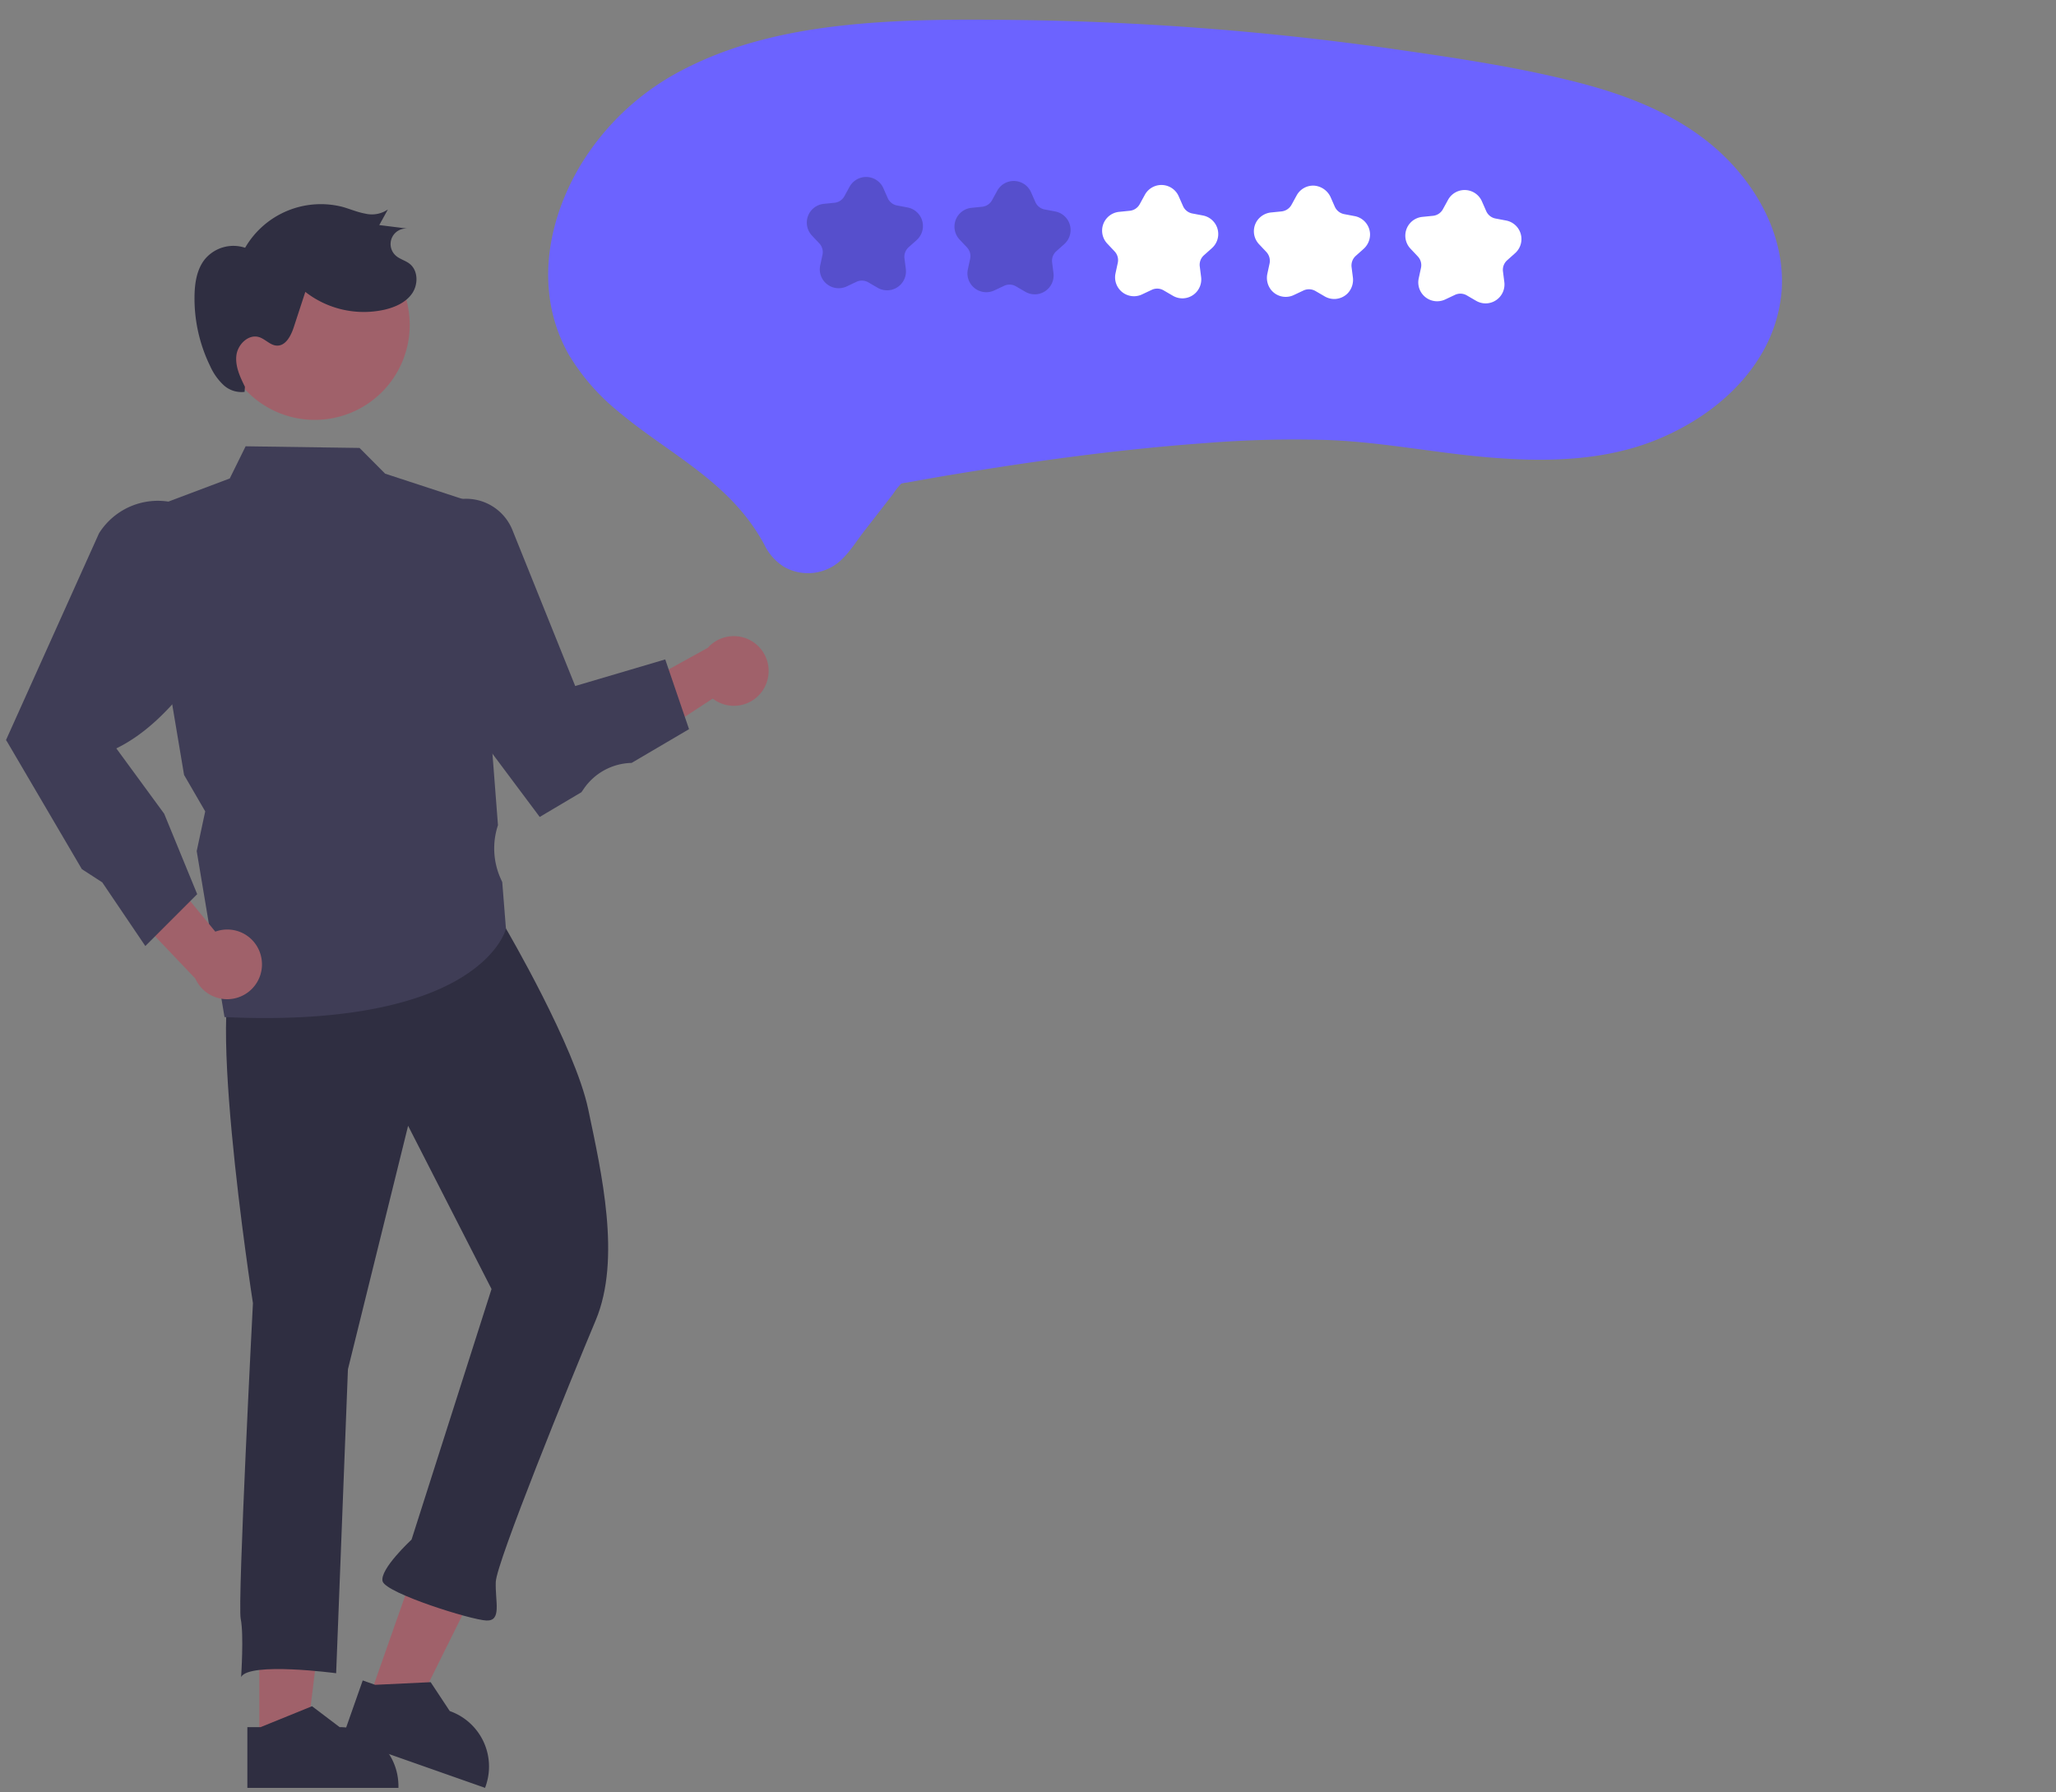 <svg xmlns="http://www.w3.org/2000/svg" xmlns:xlink="http://www.w3.org/1999/xlink" width="1028" height="896" viewBox="0 0 1028 896">
  <rect x="0" y="0" width="1028" height="896" fill="#808080" stroke="none"/>
  <defs>
    <clipPath id="clip-path">
      <rect id="Rectangle_946" data-name="Rectangle 946" width="1028" height="896" transform="translate(-4826 -3337)" fill="#fff" stroke="#707070" stroke-width="1"/>
    </clipPath>
  </defs>
  <g id="Mask_Group_179" data-name="Mask Group 179" transform="translate(4826 3337)" clip-path="url(#clip-path)">
    <g id="Group_2041" data-name="Group 2041" transform="translate(-4928.895 -3459.347)">
      <path id="Path_2182" data-name="Path 2182" d="M527.083,630.352l23.425,0L561.654,540l-34.574,0Z" transform="translate(-294.525 363.222)" fill="#a0616a"/>
      <path id="Path_2183" data-name="Path 2183" d="M777.2,752.734,802.2,742.581l.737-.3,13.8,10.455A29.386,29.386,0,0,1,846.1,780.852c.038.412.038.847.038,1.282v.964H770.6V752.734Z" transform="translate(-544.024 233.185)" fill="#2f2e41"/>
      <path id="Path_2184" data-name="Path 2184" d="M483.238,616.409l22.1,7.774,40.5-81.534-32.613-11.472Z" transform="translate(-195.906 355.366)" fill="#a0616a"/>
      <path id="Path_2185" data-name="Path 2185" d="M762.91,737.649l26.947-1.281.8-.041,9.549,14.444a29.385,29.385,0,0,1,18.366,36.265c-.1.405-.247.815-.391,1.225l-.32.91-71.25-25.07,10.078-28.642Z" transform="translate(-472.435 227.111)" fill="#2f2e41"/>
      <path id="Path_2186" data-name="Path 2186" d="M723.477,562.365c-21.43-.831,5.117,169.95,5.117,169.95s-7.766,149.939-6.119,157.807.207,29.09.207,29.09c4.2-7.642,47.516-1.874,47.516-1.874l5.893-151.962,30.087-121.757,41.712,81.615L807.911,850.51s-16.19,14.981-14.469,20.9,44.13,19.272,51.922,19.574,4.274-9.59,4.652-19.331,37.049-100.024,49.947-130.742,2.871-74.033-3.713-105.507-41.222-90.54-41.222-90.54C812.031,496.369,744.908,563.2,723.477,562.365Z" transform="translate(-499.231 41.626)" fill="#2f2e41"/>
      <path id="Path_2187" data-name="Path 2187" d="M750.031,484.853a17.316,17.316,0,0,1-25.94,5.663l-51.536,33.623.157-31.976,48.915-27.027a17.41,17.41,0,0,1,28.4,19.716Z" transform="translate(-264.842 -18.876)" fill="#a0616a"/>
      <path id="Path_2188" data-name="Path 2188" d="M804.768,694.949c53.146,0,82.433-10.637,97.986-20.136,19.017-11.615,22.271-23.864,22.4-24.381l.038-.148-1.851-23.293-.81-1.813a36.877,36.877,0,0,1-1.388-26.482l.058-.179-.015-.187L908.76,437.163l-43.976-14.405L851.991,409.9l-56.96-.826-7.937,16.09-44.9,16.905L764.25,573.39l10.576,18.229-4.256,19.857.03.179,13.874,82.81.763.033Q795.5,694.958,804.768,694.949Z" transform="translate(-569.323 -63.58)" fill="#3f3d56"/>
      <path id="Path_2189" data-name="Path 2189" d="M755.42,582.04l20.85-12.361,1.306-1.887a29.748,29.748,0,0,1,23.546-12.758l.243-.007,28.716-16.883-11.9-34.87-45.016,13.3-31.384-77.979a24.955,24.955,0,0,0-44.384-3.793,25.759,25.759,0,0,0-3.719,13.622v51.023l.188.253Z" transform="translate(-382.669 -51.219)" fill="#3f3d56"/>
      <path id="Path_2190" data-name="Path 2190" d="M878.284,573.035a17.316,17.316,0,0,0-23.041-13.2l-39.053-47.553-9.457,30.546,38.535,40.474a17.41,17.41,0,0,0,33.015-10.272Z" transform="translate(-644.689 28.343)" fill="#a0616a"/>
      <path id="Path_2191" data-name="Path 2191" d="M884.085,646.112l25.933-25.936L893.51,579.954l-23.924-32.667c25.493-12.411,44.629-41.812,58.5-66.151l.156-.273-3.453-27.043a34.73,34.73,0,0,0-63.87-14.055L814.42,543.123l.523.781,37.4,63.75,10.206,6.619Z" transform="translate(-708.525 -50.743)" fill="#3f3d56"/>
      <path id="Path_2192" data-name="Path 2192" d="M768.1,405.939a47.464,47.464,0,0,0,94.061-12.8l-.092-.674a47.461,47.461,0,1,0-93.961,13.474Z" transform="translate(-554.835 -114.656)" fill="#a0616a"/>
      <path id="Path_2193" data-name="Path 2193" d="M791.055,436.348c-2.437-4.951-4.941-10.267-4.256-15.743s6.055-10.71,11.329-9.083c3.153.973,5.537,4.087,8.833,4.246,4.535.219,7.136-4.971,8.547-9.287l5.749-17.577a47.557,47.557,0,0,0,39.5,8.925c5.338-1.22,10.731-3.6,13.862-8.092s3.112-11.461-1.183-14.858c-2.106-1.666-4.909-2.3-6.921-4.076a7.756,7.756,0,0,1,6.193-13.5L858.23,355.5l4.313-7.8a14.246,14.246,0,0,1-11.328,2.078c-3.895-.7-7.563-2.3-11.373-3.374a43.772,43.772,0,0,0-48.692,20.447,18.532,18.532,0,0,0-20.205,5.834c-3.875,4.919-4.929,11.482-5.079,17.743a76.976,76.976,0,0,0,7.847,35.658,29.215,29.215,0,0,0,6.592,9.351,13.194,13.194,0,0,0,10.59,3.464" transform="translate(-565.7 -120.617)" fill="#2f2e41"/>
      <path id="Path_2194" data-name="Path 2194" d="M1021.14,430.965a73.718,73.718,0,0,1-9.528,31.415c-11.585,20.345-31.451,35.075-52.847,43.831-26.732,10.939-56.53,11.276-84.9,8.837-26.349-2.265-52.431-7.517-78.877-8.6a549.562,549.562,0,0,0-61.323,1.463c-39.574,2.809-78.984,8.02-118.14,14.339q-15.907,2.535-31.747,5.448a15.7,15.7,0,0,0-2.948.548c-.192.079-.5.017-.675.128-.319.2,1.289-.509.315.3a29.251,29.251,0,0,0-3.615,4.652l-14.461,18.61c-4.147,5.337-8,11.821-13.356,16.028a24.183,24.183,0,0,1-26.77,1.866,26.753,26.753,0,0,1-9.955-11.308,97.6,97.6,0,0,0-11.838-17.087c-17.2-20.071-41.116-32.416-61.115-49.3a108.853,108.853,0,0,1-24.442-27.94,79.014,79.014,0,0,1-10.1-31.375c-2.395-22.444,4.492-45.333,16.076-64.427a128.7,128.7,0,0,1,52.246-47.821c24.2-12.331,50.987-18.338,77.834-21.331,28.5-3.178,57.34-3.168,85.983-2.847q48.218.537,96.263,4.241,48.109,3.724,95.839,10.586c30.533,4.39,61.438,8.965,91.326,16.733,26.4,6.862,52.731,17.587,72.447,37.021C1010.361,382.246,1022.554,405.891,1021.14,430.965Z" transform="translate(-27.364 -164.07)" fill="#6c63ff"/>
      <path id="Path_2195" data-name="Path 2195" d="M513.732,397.979a9.466,9.466,0,0,0,8.967-10.634L522.02,382a6.377,6.377,0,0,1,2.075-5.553l4.011-3.585a9.439,9.439,0,0,0-4.528-16.313l-5.289-1a6.366,6.366,0,0,1-4.638-3.685l-2.171-4.93a9.441,9.441,0,0,0-16.915-.733l-2.588,4.719a6.367,6.367,0,0,1-4.943,3.276l-5.354.541a9.44,9.44,0,0,0-5.925,15.86l3.687,3.92a6.356,6.356,0,0,1,1.585,5.708l-1.138,5.264a9.439,9.439,0,0,0,13.251,10.534l4.869-2.294a6.352,6.352,0,0,1,5.922.254l4.652,2.709A9.452,9.452,0,0,0,513.732,397.979Z" transform="translate(332.36 -123.943)" fill="#fff"/>
      <path id="Path_2196" data-name="Path 2196" d="M553.832,396.815a9.535,9.535,0,0,0,6.359-2.839,9.781,9.781,0,0,0,2.56-8.173l-.623-4.9a6.489,6.489,0,0,1,2.114-5.656l3.721-3.325a9.706,9.706,0,0,0,3.4-7.617,9.436,9.436,0,0,0-7.685-8.915l-5.227-.993a6.488,6.488,0,0,1-4.727-3.759l-1.948-4.424a9.879,9.879,0,0,0-8.33-6.062,9.392,9.392,0,0,0-8.78,4.885l-2.558,4.664a6.491,6.491,0,0,1-5.039,3.337l-4.962.5a9.7,9.7,0,0,0-7.231,4.166,9.44,9.44,0,0,0,.98,11.726l3.644,3.875a6.486,6.486,0,0,1,1.615,5.813l-1.05,4.861a9.747,9.747,0,0,0,1.712,8.165,9.415,9.415,0,0,0,11.464,2.712l4.818-2.271a6.483,6.483,0,0,1,6.026.262l4.6,2.678A9.451,9.451,0,0,0,553.832,396.815Z" transform="translate(216.557 -124.981)" fill="#fff"/>
      <path id="Path_2197" data-name="Path 2197" d="M594.026,396.644a9.466,9.466,0,0,0,8.967-10.634l-.678-5.341a6.376,6.376,0,0,1,2.075-5.553l4.012-3.585a9.439,9.439,0,0,0-4.528-16.313l-5.289-1a6.366,6.366,0,0,1-4.638-3.685l-2.171-4.93a9.441,9.441,0,0,0-16.915-.733l-2.588,4.719a6.368,6.368,0,0,1-4.943,3.276l-5.354.541a9.439,9.439,0,0,0-5.925,15.86l3.687,3.92a6.355,6.355,0,0,1,1.585,5.708l-1.137,5.264a9.439,9.439,0,0,0,13.251,10.534l4.869-2.294a6.353,6.353,0,0,1,5.922.255l4.652,2.709a9.452,9.452,0,0,0,5.146,1.287Z" transform="translate(100.465 -125.132)" fill="#fff"/>
      <path id="Path_2198" data-name="Path 2198" d="M633.127,395.583a9.466,9.466,0,0,0,8.967-10.634l-.679-5.341a6.377,6.377,0,0,1,2.075-5.553l4.012-3.585a9.439,9.439,0,0,0-4.528-16.313l-5.289-1a6.366,6.366,0,0,1-4.638-3.685l-2.171-4.93a9.441,9.441,0,0,0-16.915-.733l-2.588,4.719a6.367,6.367,0,0,1-4.943,3.276l-5.354.541a9.439,9.439,0,0,0-5.925,15.86l3.687,3.92a6.355,6.355,0,0,1,1.585,5.708l-1.138,5.264a9.439,9.439,0,0,0,13.251,10.534l4.869-2.294a6.353,6.353,0,0,1,5.922.255l4.652,2.709A9.451,9.451,0,0,0,633.127,395.583Z" transform="translate(-12.461 -126.077)" opacity="0.2"/>
      <path id="Path_2199" data-name="Path 2199" d="M672.228,394.522a9.466,9.466,0,0,0,8.967-10.634l-.679-5.341A6.377,6.377,0,0,1,682.591,373l4.012-3.585a9.439,9.439,0,0,0-4.528-16.313l-5.289-1a6.366,6.366,0,0,1-4.638-3.685l-2.171-4.93a9.441,9.441,0,0,0-16.915-.733l-2.588,4.719a6.368,6.368,0,0,1-4.943,3.276l-5.354.541a9.439,9.439,0,0,0-5.925,15.86l3.687,3.92a6.355,6.355,0,0,1,1.585,5.708l-1.138,5.264a9.439,9.439,0,0,0,13.251,10.534l4.869-2.294a6.352,6.352,0,0,1,5.922.254l4.652,2.709A9.452,9.452,0,0,0,672.228,394.522Z" transform="translate(-125.386 -127.021)" opacity="0.2"/>
    </g>
  </g>
</svg>
